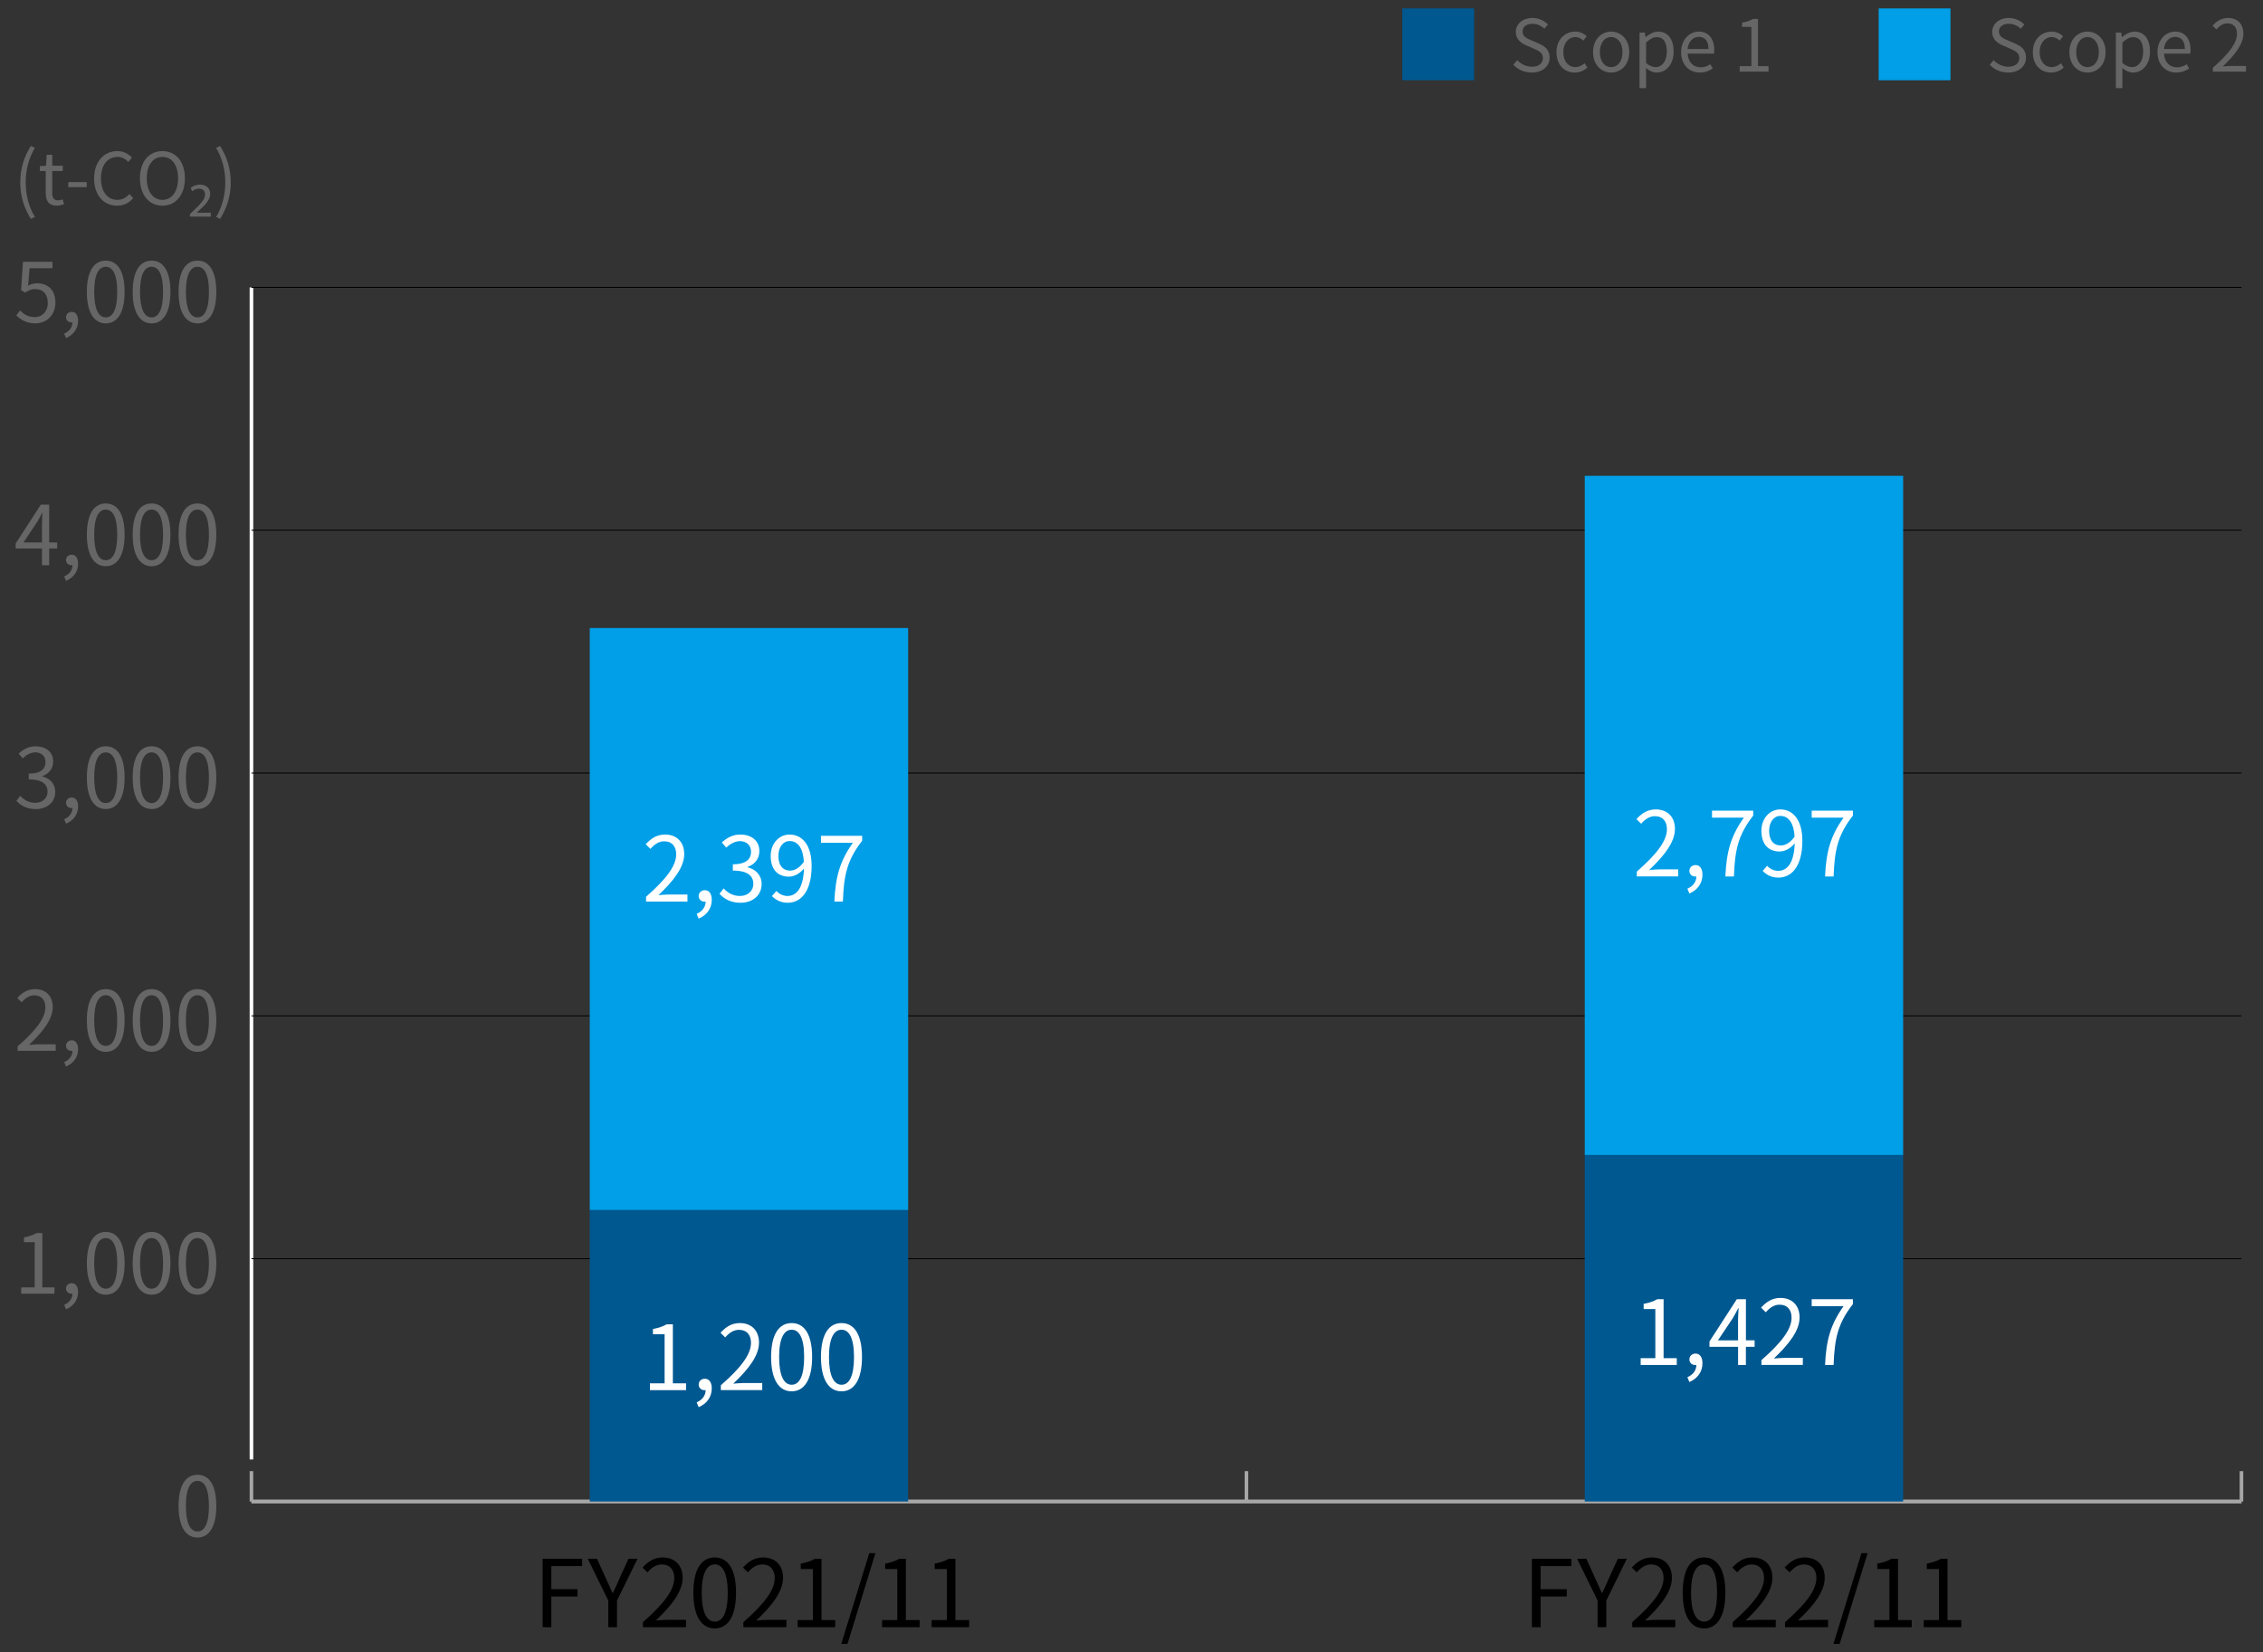 <?xml version="1.0" encoding="UTF-8"?><svg xmlns="http://www.w3.org/2000/svg" width="630" height="460" viewBox="0 0 630 460"><rect x="0" y="0" width="630" height="460" fill="#333333" stroke="none"/><defs><style>.cls-1{fill:#fff;}.cls-2{stroke:#fff;}.cls-2,.cls-3,.cls-4{stroke-miterlimit:10;}.cls-2,.cls-4{fill:none;}.cls-5{fill:#005891;}.cls-3{fill:#d9d9d9;stroke:#000;stroke-width:.25px;}.cls-6{fill:#009fe8;}.cls-4{stroke:#a6a6a6;}.cls-7{fill:#666;}</style></defs><g id="data"><g><g><line class="cls-4" x1="70" y1="418" x2="624" y2="418"/><g><line class="cls-4" x1="70" y1="418" x2="70" y2="409.55"/><line class="cls-4" x1="347" y1="418" x2="347" y2="409.55"/><line class="cls-4" x1="624" y1="418" x2="624" y2="409.55"/></g></g><g><line class="cls-2" x1="70" y1="406.3" x2="70" y2="80"/><g><line class="cls-4" x1="70" y1="418" x2="624" y2="418"/><line class="cls-3" x1="70" y1="350.4" x2="624" y2="350.4"/><line class="cls-3" x1="70" y1="282.8" x2="624" y2="282.8"/><line class="cls-3" x1="70" y1="215.2" x2="624" y2="215.2"/><line class="cls-3" x1="70" y1="147.6" x2="624" y2="147.6"/><line class="cls-3" x1="70" y1="80" x2="624" y2="80"/></g></g><g><g><rect class="cls-6" x="164.18" y="174.84" width="88.64" height="162.04"/><rect class="cls-6" x="441.18" y="132.46" width="88.64" height="189.08"/></g><g><rect class="cls-5" x="164.18" y="336.88" width="88.64" height="81.12"/><rect class="cls-5" x="441.18" y="321.53" width="88.64" height="96.47"/></g></g></g></g><g id="_レイヤー_5"><g><path class="cls-7" d="m49.71,419.25c0-5.86,2.05-8.69,5.27-8.69s5.24,2.85,5.24,8.69-2.05,8.78-5.24,8.78-5.27-2.92-5.27-8.78Zm8.46,0c0-4.92-1.29-6.99-3.2-6.99s-3.22,2.07-3.22,6.99,1.29,7.11,3.22,7.11,3.2-2.14,3.2-7.11Z"/><g><path class="cls-7" d="m5.91,358.39h3.75v-12.58h-2.99v-1.33c1.5-.28,2.58-.67,3.5-1.2h1.61v15.11h3.38v1.75H5.91v-1.75Z"/><path class="cls-7" d="m17.87,363.27c1.43-.62,2.28-1.72,2.3-3.13-.09.02-.16.02-.25.02-.8,0-1.54-.51-1.54-1.47,0-.9.74-1.47,1.59-1.47,1.1,0,1.77.94,1.77,2.48,0,2.21-1.29,3.93-3.36,4.81l-.51-1.24Z"/><path class="cls-7" d="m24.18,351.65c0-5.86,2.05-8.69,5.27-8.69s5.24,2.85,5.24,8.69-2.05,8.78-5.24,8.78-5.27-2.92-5.27-8.78Zm8.46,0c0-4.92-1.29-6.99-3.2-6.99s-3.22,2.07-3.22,6.99,1.29,7.11,3.22,7.11,3.2-2.14,3.2-7.11Z"/><path class="cls-7" d="m36.94,351.65c0-5.86,2.05-8.69,5.27-8.69s5.24,2.85,5.24,8.69-2.05,8.78-5.24,8.78-5.27-2.92-5.27-8.78Zm8.46,0c0-4.92-1.29-6.99-3.2-6.99s-3.22,2.07-3.22,6.99,1.29,7.11,3.22,7.11,3.2-2.14,3.2-7.11Z"/><path class="cls-7" d="m49.71,351.65c0-5.86,2.05-8.69,5.27-8.69s5.24,2.85,5.24,8.69-2.05,8.78-5.24,8.78-5.27-2.92-5.27-8.78Zm8.46,0c0-4.92-1.29-6.99-3.2-6.99s-3.22,2.07-3.22,6.99,1.29,7.11,3.22,7.11,3.2-2.14,3.2-7.11Z"/></g><g><path class="cls-7" d="m4.9,291.3c5.29-4.62,7.73-7.98,7.73-10.88,0-1.93-1.01-3.33-3.1-3.33-1.38,0-2.58.85-3.5,1.95l-1.22-1.2c1.38-1.49,2.83-2.48,4.97-2.48,3.01,0,4.9,1.98,4.9,4.99,0,3.36-2.64,6.78-6.6,10.53.87-.07,1.91-.16,2.76-.16h4.67v1.82H4.9v-1.24Z"/><path class="cls-7" d="m17.87,295.67c1.43-.62,2.28-1.72,2.3-3.13-.09.02-.16.02-.25.02-.8,0-1.54-.51-1.54-1.47,0-.9.74-1.47,1.59-1.47,1.1,0,1.77.94,1.77,2.48,0,2.21-1.29,3.93-3.36,4.81l-.51-1.24Z"/><path class="cls-7" d="m24.18,284.05c0-5.86,2.05-8.69,5.27-8.69s5.24,2.85,5.24,8.69-2.05,8.78-5.24,8.78-5.27-2.92-5.27-8.78Zm8.46,0c0-4.92-1.29-6.99-3.2-6.99s-3.22,2.07-3.22,6.99,1.29,7.11,3.22,7.11,3.2-2.14,3.2-7.11Z"/><path class="cls-7" d="m36.94,284.05c0-5.86,2.05-8.69,5.27-8.69s5.24,2.85,5.24,8.69-2.05,8.78-5.24,8.78-5.27-2.92-5.27-8.78Zm8.46,0c0-4.92-1.29-6.99-3.2-6.99s-3.22,2.07-3.22,6.99,1.29,7.11,3.22,7.11,3.2-2.14,3.2-7.11Z"/><path class="cls-7" d="m49.71,284.05c0-5.86,2.05-8.69,5.27-8.69s5.24,2.85,5.24,8.69-2.05,8.78-5.24,8.78-5.27-2.92-5.27-8.78Zm8.46,0c0-4.92-1.29-6.99-3.2-6.99s-3.22,2.07-3.22,6.99,1.29,7.11,3.22,7.11,3.2-2.14,3.2-7.11Z"/></g><g><path class="cls-7" d="m4.56,222.94l1.06-1.38c.99,1.03,2.28,1.93,4.19,1.93s3.43-1.2,3.43-3.13-1.36-3.38-5.24-3.38v-1.61c3.47,0,4.67-1.4,4.67-3.22,0-1.63-1.1-2.67-2.85-2.71-1.36.05-2.55.74-3.5,1.68l-1.13-1.33c1.27-1.17,2.76-2.02,4.71-2.02,2.83,0,4.9,1.52,4.9,4.23,0,2.05-1.22,3.4-3.01,4.07v.09c2,.46,3.59,1.98,3.59,4.28,0,3.01-2.41,4.81-5.4,4.81-2.64,0-4.3-1.1-5.4-2.3Z"/><path class="cls-7" d="m17.87,228.07c1.43-.62,2.28-1.72,2.3-3.13-.09.02-.16.02-.25.02-.8,0-1.54-.51-1.54-1.47,0-.9.74-1.47,1.59-1.47,1.1,0,1.77.94,1.77,2.48,0,2.21-1.29,3.93-3.36,4.81l-.51-1.24Z"/><path class="cls-7" d="m24.18,216.45c0-5.86,2.05-8.69,5.27-8.69s5.24,2.85,5.24,8.69-2.05,8.78-5.24,8.78-5.27-2.92-5.27-8.78Zm8.46,0c0-4.92-1.29-6.99-3.2-6.99s-3.22,2.07-3.22,6.99,1.29,7.11,3.22,7.11,3.2-2.14,3.2-7.11Z"/><path class="cls-7" d="m36.94,216.45c0-5.86,2.05-8.69,5.27-8.69s5.24,2.85,5.24,8.69-2.05,8.78-5.24,8.78-5.27-2.92-5.27-8.78Zm8.46,0c0-4.92-1.29-6.99-3.2-6.99s-3.22,2.07-3.22,6.99,1.29,7.11,3.22,7.11,3.2-2.14,3.2-7.11Z"/><path class="cls-7" d="m49.71,216.45c0-5.86,2.05-8.69,5.27-8.69s5.24,2.85,5.24,8.69-2.05,8.78-5.24,8.78-5.27-2.92-5.27-8.78Zm8.46,0c0-4.92-1.29-6.99-3.2-6.99s-3.22,2.07-3.22,6.99,1.29,7.11,3.22,7.11,3.2-2.14,3.2-7.11Z"/></g><g><path class="cls-7" d="m15.92,152.69h-2.23v4.65h-2v-4.65h-7.33v-1.38l7.01-10.83h2.32v10.53h2.23v1.68Zm-4.23-1.68v-5.17c0-.83.09-2.18.14-3.06h-.09c-.41.83-.88,1.66-1.36,2.48l-3.84,5.75h5.15Z"/><path class="cls-7" d="m17.87,160.47c1.43-.62,2.28-1.72,2.3-3.13-.09.02-.16.02-.25.02-.8,0-1.54-.51-1.54-1.47,0-.9.74-1.47,1.59-1.47,1.1,0,1.77.94,1.77,2.48,0,2.21-1.29,3.93-3.36,4.81l-.51-1.24Z"/><path class="cls-7" d="m24.18,148.85c0-5.86,2.05-8.69,5.27-8.69s5.24,2.85,5.24,8.69-2.05,8.78-5.24,8.78-5.27-2.92-5.27-8.78Zm8.46,0c0-4.92-1.29-6.99-3.2-6.99s-3.22,2.07-3.22,6.99,1.29,7.11,3.22,7.11,3.2-2.14,3.2-7.11Z"/><path class="cls-7" d="m36.94,148.85c0-5.86,2.05-8.69,5.27-8.69s5.24,2.85,5.24,8.69-2.05,8.78-5.24,8.78-5.27-2.92-5.27-8.78Zm8.46,0c0-4.92-1.29-6.99-3.2-6.99s-3.22,2.07-3.22,6.99,1.29,7.11,3.22,7.11,3.2-2.14,3.2-7.11Z"/><path class="cls-7" d="m49.71,148.85c0-5.86,2.05-8.69,5.27-8.69s5.24,2.85,5.24,8.69-2.05,8.78-5.24,8.78-5.27-2.92-5.27-8.78Zm8.46,0c0-4.92-1.29-6.99-3.2-6.99s-3.22,2.07-3.22,6.99,1.29,7.11,3.22,7.11,3.2-2.14,3.2-7.11Z"/></g><g><path class="cls-7" d="m4.54,87.81l1.03-1.38c.97.97,2.18,1.86,4.14,1.86s3.59-1.52,3.59-3.98-1.38-3.84-3.49-3.84c-1.13,0-1.84.35-2.81.99l-1.13-.69.53-7.89h8.21v1.79h-6.37l-.41,4.87c.74-.41,1.5-.67,2.51-.67,2.81,0,5.08,1.66,5.08,5.36s-2.67,5.79-5.52,5.79c-2.62,0-4.23-1.1-5.36-2.23Z"/><path class="cls-7" d="m17.87,92.87c1.43-.62,2.28-1.72,2.3-3.13-.09.02-.16.02-.25.02-.8,0-1.54-.51-1.54-1.47,0-.9.74-1.47,1.59-1.47,1.1,0,1.77.94,1.77,2.48,0,2.21-1.29,3.93-3.36,4.81l-.51-1.24Z"/><path class="cls-7" d="m24.18,81.25c0-5.86,2.05-8.69,5.27-8.69s5.24,2.85,5.24,8.69-2.05,8.78-5.24,8.78-5.27-2.92-5.27-8.78Zm8.46,0c0-4.92-1.29-6.99-3.2-6.99s-3.22,2.07-3.22,6.99,1.29,7.11,3.22,7.11,3.2-2.14,3.2-7.11Z"/><path class="cls-7" d="m36.94,81.25c0-5.86,2.05-8.69,5.27-8.69s5.24,2.85,5.24,8.69-2.05,8.78-5.24,8.78-5.27-2.92-5.27-8.78Zm8.46,0c0-4.92-1.29-6.99-3.2-6.99s-3.22,2.07-3.22,6.99,1.29,7.11,3.22,7.11,3.2-2.14,3.2-7.11Z"/><path class="cls-7" d="m49.71,81.25c0-5.86,2.05-8.69,5.27-8.69s5.24,2.85,5.24,8.69-2.05,8.78-5.24,8.78-5.27-2.92-5.27-8.78Zm8.46,0c0-4.92-1.29-6.99-3.2-6.99s-3.22,2.07-3.22,6.99,1.29,7.11,3.22,7.11,3.2-2.14,3.2-7.11Z"/></g></g><g><path class="cls-7" d="m421.29,18.02l1.1-1.26c1.06,1.1,2.54,1.82,4.06,1.82,1.92,0,3.08-.96,3.08-2.4s-1.06-1.98-2.44-2.6l-2.12-.92c-1.36-.58-2.98-1.62-2.98-3.76,0-2.26,1.96-3.9,4.62-3.9,1.74,0,3.28.74,4.32,1.82l-.98,1.18c-.9-.84-1.98-1.38-3.34-1.38-1.66,0-2.74.84-2.74,2.16,0,1.42,1.28,1.96,2.42,2.44l2.1.9c1.7.74,3.02,1.74,3.02,3.92,0,2.32-1.92,4.16-4.98,4.16-2.08,0-3.86-.84-5.14-2.18Z"/><path class="cls-7" d="m433.31,14.52c0-3.62,2.46-5.72,5.24-5.72,1.42,0,2.4.6,3.18,1.28l-.94,1.22c-.64-.58-1.3-.98-2.18-.98-1.96,0-3.4,1.7-3.4,4.2s1.36,4.16,3.36,4.16c1,0,1.88-.46,2.56-1.08l.78,1.22c-.96.88-2.2,1.38-3.5,1.38-2.88,0-5.1-2.08-5.1-5.68Z"/><path class="cls-7" d="m443.49,14.52c0-3.62,2.38-5.72,5.04-5.72s5.04,2.1,5.04,5.72-2.38,5.68-5.04,5.68-5.04-2.08-5.04-5.68Zm8.2,0c0-2.5-1.28-4.2-3.16-4.2s-3.14,1.7-3.14,4.2,1.26,4.16,3.14,4.16,3.16-1.66,3.16-4.16Z"/><path class="cls-7" d="m456.43,9.08h1.5l.16,1.24h.06c.98-.8,2.2-1.52,3.46-1.52,2.8,0,4.32,2.2,4.32,5.54,0,3.72-2.22,5.86-4.72,5.86-.98,0-2.02-.46-3-1.26l.04,1.9v3.68h-1.82v-15.44Zm7.6,5.28c0-2.4-.8-4.02-2.86-4.02-.92,0-1.86.52-2.92,1.5v5.7c.98.84,1.94,1.14,2.66,1.14,1.8,0,3.12-1.62,3.12-4.32Z"/><path class="cls-7" d="m468.01,14.52c0-3.52,2.38-5.72,4.9-5.72,2.76,0,4.32,2,4.32,5.1,0,.4-.04.78-.08,1.04h-7.32c.12,2.32,1.54,3.8,3.6,3.8,1.06,0,1.92-.32,2.72-.86l.66,1.2c-.96.62-2.12,1.12-3.6,1.12-2.88,0-5.2-2.1-5.2-5.68Zm7.62-.88c0-2.2-1-3.38-2.7-3.38-1.54,0-2.9,1.24-3.12,3.38h5.82Z"/><path class="cls-7" d="m484.31,18.42h3.26V7.48h-2.6v-1.16c1.3-.24,2.24-.58,3.04-1.04h1.4v13.14h2.94v1.52h-8.04v-1.52Z"/></g><g><path d="m151.06,433.94h11v2.03h-8.58v6.45h7.28v2.03h-7.28v8.55h-2.42v-19.06Z"/><path d="m169.35,445.59l-5.72-11.65h2.57l2.44,5.38c.62,1.4,1.2,2.73,1.87,4.16h.1c.68-1.43,1.33-2.76,1.9-4.16l2.47-5.38h2.5l-5.72,11.65v7.41h-2.42v-7.41Z"/><path d="m178.98,451.6c5.98-5.23,8.74-9.02,8.74-12.3,0-2.18-1.14-3.77-3.51-3.77-1.56,0-2.91.96-3.95,2.21l-1.38-1.35c1.56-1.69,3.2-2.81,5.62-2.81,3.41,0,5.54,2.24,5.54,5.64,0,3.8-2.99,7.67-7.46,11.91.99-.08,2.16-.18,3.12-.18h5.28v2.05h-11.99v-1.4Z"/><path d="m193.03,443.41c0-6.63,2.31-9.83,5.95-9.83s5.93,3.22,5.93,9.83-2.31,9.93-5.93,9.93-5.95-3.3-5.95-9.93Zm9.57,0c0-5.56-1.46-7.9-3.61-7.9s-3.64,2.34-3.64,7.9,1.46,8.03,3.64,8.03,3.61-2.42,3.61-8.03Z"/><path d="m206.94,451.6c5.98-5.23,8.74-9.02,8.74-12.3,0-2.18-1.14-3.77-3.51-3.77-1.56,0-2.91.96-3.95,2.21l-1.38-1.35c1.56-1.69,3.2-2.81,5.62-2.81,3.41,0,5.54,2.24,5.54,5.64,0,3.8-2.99,7.67-7.46,11.91.99-.08,2.16-.18,3.12-.18h5.28v2.05h-11.99v-1.4Z"/><path d="m222.07,451.02h4.24v-14.22h-3.38v-1.51c1.69-.31,2.91-.75,3.95-1.35h1.82v17.08h3.82v1.98h-10.45v-1.98Z"/><path d="m241.99,432.38h1.72l-7.77,25.27h-1.74l7.8-25.27Z"/><path d="m245.56,451.02h4.24v-14.22h-3.38v-1.51c1.69-.31,2.91-.75,3.95-1.35h1.82v17.08h3.82v1.98h-10.45v-1.98Z"/><path d="m259.35,451.02h4.24v-14.22h-3.38v-1.51c1.69-.31,2.91-.75,3.95-1.35h1.82v17.08h3.82v1.98h-10.45v-1.98Z"/></g><g><path d="m426.47,433.94h11v2.03h-8.58v6.45h7.28v2.03h-7.28v8.55h-2.42v-19.06Z"/><path d="m444.77,445.59l-5.72-11.65h2.57l2.44,5.38c.62,1.4,1.2,2.73,1.87,4.16h.1c.68-1.43,1.33-2.76,1.9-4.16l2.47-5.38h2.5l-5.72,11.65v7.41h-2.42v-7.41Z"/><path d="m454.39,451.6c5.98-5.23,8.74-9.02,8.74-12.3,0-2.18-1.14-3.77-3.51-3.77-1.56,0-2.91.96-3.95,2.21l-1.38-1.35c1.56-1.69,3.2-2.81,5.62-2.81,3.41,0,5.54,2.24,5.54,5.64,0,3.8-2.99,7.67-7.46,11.91.99-.08,2.16-.18,3.12-.18h5.28v2.05h-11.99v-1.4Z"/><path d="m468.45,443.41c0-6.63,2.31-9.83,5.95-9.83s5.93,3.22,5.93,9.83-2.31,9.93-5.93,9.93-5.95-3.3-5.95-9.93Zm9.57,0c0-5.56-1.46-7.9-3.61-7.9s-3.64,2.34-3.64,7.9,1.46,8.03,3.64,8.03,3.61-2.42,3.61-8.03Z"/><path d="m482.36,451.6c5.98-5.23,8.74-9.02,8.74-12.3,0-2.18-1.14-3.77-3.51-3.77-1.56,0-2.91.96-3.95,2.21l-1.38-1.35c1.56-1.69,3.2-2.81,5.62-2.81,3.41,0,5.54,2.24,5.54,5.64,0,3.8-2.99,7.67-7.46,11.91.99-.08,2.16-.18,3.12-.18h5.28v2.05h-11.99v-1.4Z"/><path d="m496.93,451.6c5.98-5.23,8.74-9.02,8.74-12.3,0-2.18-1.14-3.77-3.51-3.77-1.56,0-2.91.96-3.95,2.21l-1.38-1.35c1.56-1.69,3.2-2.81,5.62-2.81,3.41,0,5.54,2.24,5.54,5.64,0,3.8-2.99,7.67-7.46,11.91.99-.08,2.16-.18,3.12-.18h5.28v2.05h-11.99v-1.4Z"/><path d="m518.2,432.38h1.72l-7.77,25.27h-1.74l7.8-25.27Z"/><path d="m521.76,451.02h4.24v-14.22h-3.38v-1.51c1.69-.31,2.91-.75,3.95-1.35h1.82v17.08h3.82v1.98h-10.45v-1.98Z"/><path d="m535.55,451.02h4.24v-14.22h-3.38v-1.51c1.69-.31,2.91-.75,3.95-1.35h1.82v17.08h3.82v1.98h-10.45v-1.98Z"/></g><g><path class="cls-7" d="m5.64,50.78c0-3.92,1.1-7.16,2.94-10.14l1.14.52c-1.74,2.86-2.56,6.22-2.56,9.62s.82,6.78,2.56,9.62l-1.14.54c-1.84-3-2.94-6.22-2.94-10.16Z"/><path class="cls-7" d="m12.72,53.64v-6.02h-1.62v-1.38l1.7-.1.22-3.04h1.52v3.04h2.94v1.48h-2.94v6.06c0,1.34.42,2.1,1.68,2.1.38,0,.88-.14,1.24-.28l.36,1.36c-.62.2-1.34.4-2,.4-2.32,0-3.1-1.44-3.1-3.62Z"/><path class="cls-7" d="m19.02,50.7h5.12v1.4h-5.12v-1.4Z"/><path class="cls-7" d="m26.2,49.68c0-4.74,2.78-7.62,6.5-7.62,1.78,0,3.18.88,4.02,1.82l-1,1.2c-.76-.82-1.74-1.4-3-1.4-2.78,0-4.62,2.28-4.62,5.94s1.76,6.02,4.56,6.02c1.4,0,2.46-.62,3.4-1.64l1.02,1.16c-1.16,1.34-2.6,2.1-4.5,2.1-3.64,0-6.38-2.82-6.38-7.58Z"/><path class="cls-7" d="m38.96,49.62c0-4.7,2.58-7.56,6.26-7.56s6.26,2.86,6.26,7.56-2.58,7.64-6.26,7.64-6.26-2.94-6.26-7.64Zm10.62,0c0-3.68-1.74-5.94-4.36-5.94s-4.36,2.26-4.36,5.94,1.72,6.02,4.36,6.02,4.36-2.36,4.36-6.02Z"/><path class="cls-7" d="m52.88,60.32v-.72l1.36-1.3c1.78-1.72,2.84-2.9,2.84-4.14,0-.92-.54-1.64-1.74-1.64-.78,0-1.44.4-1.84.7l-.42-.9c.56-.48,1.52-.92,2.6-.92,2.04,0,2.84,1.34,2.84,2.5,0,1.7-1.28,3.06-2.98,4.56l-.74.72v.04h3.88v1.1h-5.8Z"/><path class="cls-7" d="m60.16,60.4c1.72-2.84,2.56-6.22,2.56-9.62s-.84-6.76-2.56-9.62l1.12-.52c1.86,2.98,2.96,6.22,2.96,10.14s-1.1,7.16-2.96,10.16l-1.12-.54Z"/></g><rect class="cls-5" x="390.39" y="2.34" width="20" height="20"/><g><path class="cls-7" d="m553.91,18.02l1.1-1.26c1.06,1.1,2.54,1.82,4.06,1.82,1.92,0,3.08-.96,3.08-2.4s-1.06-1.98-2.44-2.6l-2.12-.92c-1.36-.58-2.98-1.62-2.98-3.76,0-2.26,1.96-3.9,4.62-3.9,1.74,0,3.28.74,4.32,1.82l-.98,1.18c-.9-.84-1.98-1.38-3.34-1.38-1.66,0-2.74.84-2.74,2.16,0,1.42,1.28,1.96,2.42,2.44l2.1.9c1.7.74,3.02,1.74,3.02,3.92,0,2.32-1.92,4.16-4.98,4.16-2.08,0-3.86-.84-5.14-2.18Z"/><path class="cls-7" d="m565.92,14.52c0-3.62,2.46-5.72,5.24-5.72,1.42,0,2.4.6,3.18,1.28l-.94,1.22c-.64-.58-1.3-.98-2.18-.98-1.96,0-3.4,1.7-3.4,4.2s1.36,4.16,3.36,4.16c1,0,1.88-.46,2.56-1.08l.78,1.22c-.96.88-2.2,1.38-3.5,1.38-2.88,0-5.1-2.08-5.1-5.68Z"/><path class="cls-7" d="m576.1,14.52c0-3.62,2.38-5.72,5.04-5.72s5.04,2.1,5.04,5.72-2.38,5.68-5.04,5.68-5.04-2.08-5.04-5.68Zm8.2,0c0-2.5-1.28-4.2-3.16-4.2s-3.14,1.7-3.14,4.2,1.26,4.16,3.14,4.16,3.16-1.66,3.16-4.16Z"/><path class="cls-7" d="m589.04,9.08h1.5l.16,1.24h.06c.98-.8,2.2-1.52,3.46-1.52,2.8,0,4.32,2.2,4.32,5.54,0,3.72-2.22,5.86-4.72,5.86-.98,0-2.02-.46-3-1.26l.04,1.9v3.68h-1.82v-15.44Zm7.6,5.28c0-2.4-.8-4.02-2.86-4.02-.92,0-1.86.52-2.92,1.5v5.7c.98.84,1.94,1.14,2.66,1.14,1.8,0,3.12-1.62,3.12-4.32Z"/><path class="cls-7" d="m600.62,14.52c0-3.52,2.38-5.72,4.9-5.72,2.76,0,4.32,2,4.32,5.1,0,.4-.04.78-.08,1.04h-7.32c.12,2.32,1.54,3.8,3.6,3.8,1.06,0,1.92-.32,2.72-.86l.66,1.2c-.96.62-2.12,1.12-3.6,1.12-2.88,0-5.2-2.1-5.2-5.68Zm7.62-.88c0-2.2-1-3.38-2.7-3.38-1.54,0-2.9,1.24-3.12,3.38h5.82Z"/><path class="cls-7" d="m616.04,18.86c4.6-4.02,6.72-6.94,6.72-9.46,0-1.68-.88-2.9-2.7-2.9-1.2,0-2.24.74-3.04,1.7l-1.06-1.04c1.2-1.3,2.46-2.16,4.32-2.16,2.62,0,4.26,1.72,4.26,4.34,0,2.92-2.3,5.9-5.74,9.16.76-.06,1.66-.14,2.4-.14h4.06v1.58h-9.22v-1.08Z"/></g><rect class="cls-6" x="523" y="2.34" width="20" height="20"/><g><path class="cls-1" d="m180.95,385.1h4.07v-13.67h-3.25v-1.45c1.62-.3,2.8-.72,3.8-1.3h1.75v16.42h3.67v1.9h-10.05v-1.9Z"/><path class="cls-1" d="m193.95,390.4c1.55-.67,2.47-1.87,2.5-3.4-.1.02-.17.02-.27.02-.88,0-1.67-.55-1.67-1.6,0-.97.8-1.6,1.72-1.6,1.2,0,1.92,1.02,1.92,2.7,0,2.4-1.4,4.27-3.65,5.22l-.55-1.35Z"/><path class="cls-1" d="m200.67,385.65c5.75-5.02,8.4-8.67,8.4-11.82,0-2.1-1.1-3.62-3.37-3.62-1.5,0-2.8.92-3.8,2.12l-1.32-1.3c1.5-1.62,3.07-2.7,5.4-2.7,3.27,0,5.32,2.15,5.32,5.42,0,3.65-2.87,7.37-7.17,11.45.95-.08,2.07-.18,3-.18h5.07v1.97h-11.52v-1.35Z"/><path class="cls-1" d="m214.67,377.78c0-6.37,2.22-9.45,5.72-9.45s5.7,3.1,5.7,9.45-2.22,9.55-5.7,9.55-5.72-3.17-5.72-9.55Zm9.2,0c0-5.35-1.4-7.6-3.47-7.6s-3.5,2.25-3.5,7.6,1.4,7.72,3.5,7.72,3.47-2.32,3.47-7.72Z"/><path class="cls-1" d="m228.55,377.78c0-6.37,2.22-9.45,5.72-9.45s5.7,3.1,5.7,9.45-2.22,9.55-5.7,9.55-5.72-3.17-5.72-9.55Zm9.2,0c0-5.35-1.4-7.6-3.47-7.6s-3.5,2.25-3.5,7.6,1.4,7.72,3.5,7.72,3.47-2.32,3.47-7.72Z"/></g><g><path class="cls-1" d="m456.76,378.1h4.07v-13.67h-3.25v-1.45c1.62-.3,2.8-.72,3.8-1.3h1.75v16.42h3.67v1.9h-10.05v-1.9Z"/><path class="cls-1" d="m469.76,383.4c1.55-.67,2.47-1.87,2.5-3.4-.1.02-.18.02-.28.02-.88,0-1.67-.55-1.67-1.6,0-.97.8-1.6,1.72-1.6,1.2,0,1.92,1.02,1.92,2.7,0,2.4-1.4,4.27-3.65,5.22l-.55-1.35Z"/><path class="cls-1" d="m488.46,374.95h-2.42v5.05h-2.17v-5.05h-7.97v-1.5l7.62-11.77h2.53v11.45h2.42v1.82Zm-4.6-1.82v-5.62c0-.9.1-2.37.15-3.32h-.1c-.45.9-.95,1.8-1.47,2.7l-4.17,6.25h5.6Z"/><path class="cls-1" d="m490.36,378.65c5.75-5.02,8.4-8.67,8.4-11.82,0-2.1-1.1-3.62-3.37-3.62-1.5,0-2.8.92-3.8,2.12l-1.32-1.3c1.5-1.62,3.07-2.7,5.4-2.7,3.28,0,5.32,2.15,5.32,5.42,0,3.65-2.88,7.37-7.17,11.45.95-.08,2.08-.18,3-.18h5.07v1.97h-11.52v-1.35Z"/><path class="cls-1" d="m513.23,363.63h-8.87v-1.95h11.47v1.37c-4.3,5.52-5.1,9.77-5.37,16.95h-2.38c.3-6.95,1.57-11.37,5.15-16.37Z"/></g><g><path class="cls-1" d="m179.85,249.65c5.75-5.02,8.4-8.67,8.4-11.82,0-2.1-1.1-3.62-3.37-3.62-1.5,0-2.8.92-3.8,2.12l-1.32-1.3c1.5-1.62,3.07-2.7,5.4-2.7,3.28,0,5.32,2.15,5.32,5.42,0,3.65-2.88,7.37-7.17,11.45.95-.08,2.08-.18,3-.18h5.07v1.97h-11.52v-1.35Z"/><path class="cls-1" d="m193.95,254.4c1.55-.67,2.47-1.87,2.5-3.4-.1.02-.17.02-.27.02-.88,0-1.67-.55-1.67-1.6,0-.97.8-1.6,1.72-1.6,1.2,0,1.92,1.02,1.92,2.7,0,2.4-1.4,4.27-3.65,5.22l-.55-1.35Z"/><path class="cls-1" d="m200.3,248.83l1.15-1.5c1.08,1.12,2.47,2.1,4.55,2.1s3.72-1.3,3.72-3.4-1.47-3.67-5.7-3.67v-1.75c3.77,0,5.07-1.52,5.07-3.5,0-1.77-1.2-2.9-3.1-2.95-1.47.05-2.77.8-3.8,1.82l-1.23-1.45c1.38-1.27,3-2.2,5.12-2.2,3.07,0,5.32,1.65,5.32,4.6,0,2.22-1.33,3.7-3.27,4.42v.1c2.17.5,3.9,2.15,3.9,4.65,0,3.27-2.62,5.22-5.87,5.22-2.87,0-4.67-1.2-5.87-2.5Z"/><path class="cls-1" d="m216.15,248.03c.77.87,1.9,1.4,3.07,1.4,2.37,0,4.42-1.95,4.6-7.65-1.1,1.37-2.67,2.27-4.22,2.27-3.05,0-5.05-1.97-5.05-5.77,0-3.55,2.4-5.95,5.25-5.95,3.52,0,6.15,2.9,6.15,8.72,0,7.42-3.2,10.27-6.65,10.27-1.97,0-3.37-.8-4.4-1.87l1.25-1.42Zm7.65-8.12c-.25-3.77-1.65-5.77-4-5.77-1.75,0-3.1,1.65-3.1,4.15s1.1,4.07,3.28,4.07c1.22,0,2.6-.7,3.82-2.45Z"/><path class="cls-1" d="m237.42,234.63h-8.87v-1.95h11.47v1.37c-4.3,5.52-5.1,9.77-5.37,16.95h-2.37c.3-6.95,1.58-11.37,5.15-16.37Z"/></g><g><path class="cls-1" d="m455.66,242.65c5.75-5.02,8.4-8.67,8.4-11.82,0-2.1-1.1-3.62-3.37-3.62-1.5,0-2.8.92-3.8,2.12l-1.32-1.3c1.5-1.62,3.07-2.7,5.4-2.7,3.27,0,5.32,2.15,5.32,5.42,0,3.65-2.87,7.37-7.17,11.45.95-.08,2.07-.18,3-.18h5.07v1.97h-11.52v-1.35Z"/><path class="cls-1" d="m469.76,247.4c1.55-.67,2.47-1.87,2.5-3.4-.1.02-.18.02-.28.02-.88,0-1.67-.55-1.67-1.6,0-.97.8-1.6,1.72-1.6,1.2,0,1.92,1.02,1.92,2.7,0,2.4-1.4,4.27-3.65,5.22l-.55-1.35Z"/><path class="cls-1" d="m485.48,227.63h-8.87v-1.95h11.47v1.37c-4.3,5.52-5.1,9.77-5.37,16.95h-2.38c.3-6.95,1.57-11.37,5.15-16.37Z"/><path class="cls-1" d="m491.96,241.03c.78.87,1.9,1.4,3.07,1.4,2.38,0,4.42-1.95,4.6-7.65-1.1,1.37-2.67,2.27-4.22,2.27-3.05,0-5.05-1.97-5.05-5.77,0-3.55,2.4-5.95,5.25-5.95,3.52,0,6.15,2.9,6.15,8.72,0,7.42-3.2,10.27-6.65,10.27-1.97,0-3.38-.8-4.4-1.87l1.25-1.42Zm7.65-8.12c-.25-3.77-1.65-5.77-4-5.77-1.75,0-3.1,1.65-3.1,4.15s1.1,4.07,3.27,4.07c1.22,0,2.6-.7,3.82-2.45Z"/><path class="cls-1" d="m513.23,227.63h-8.87v-1.95h11.47v1.37c-4.3,5.52-5.1,9.77-5.37,16.95h-2.38c.3-6.95,1.57-11.37,5.15-16.37Z"/></g></g></svg>